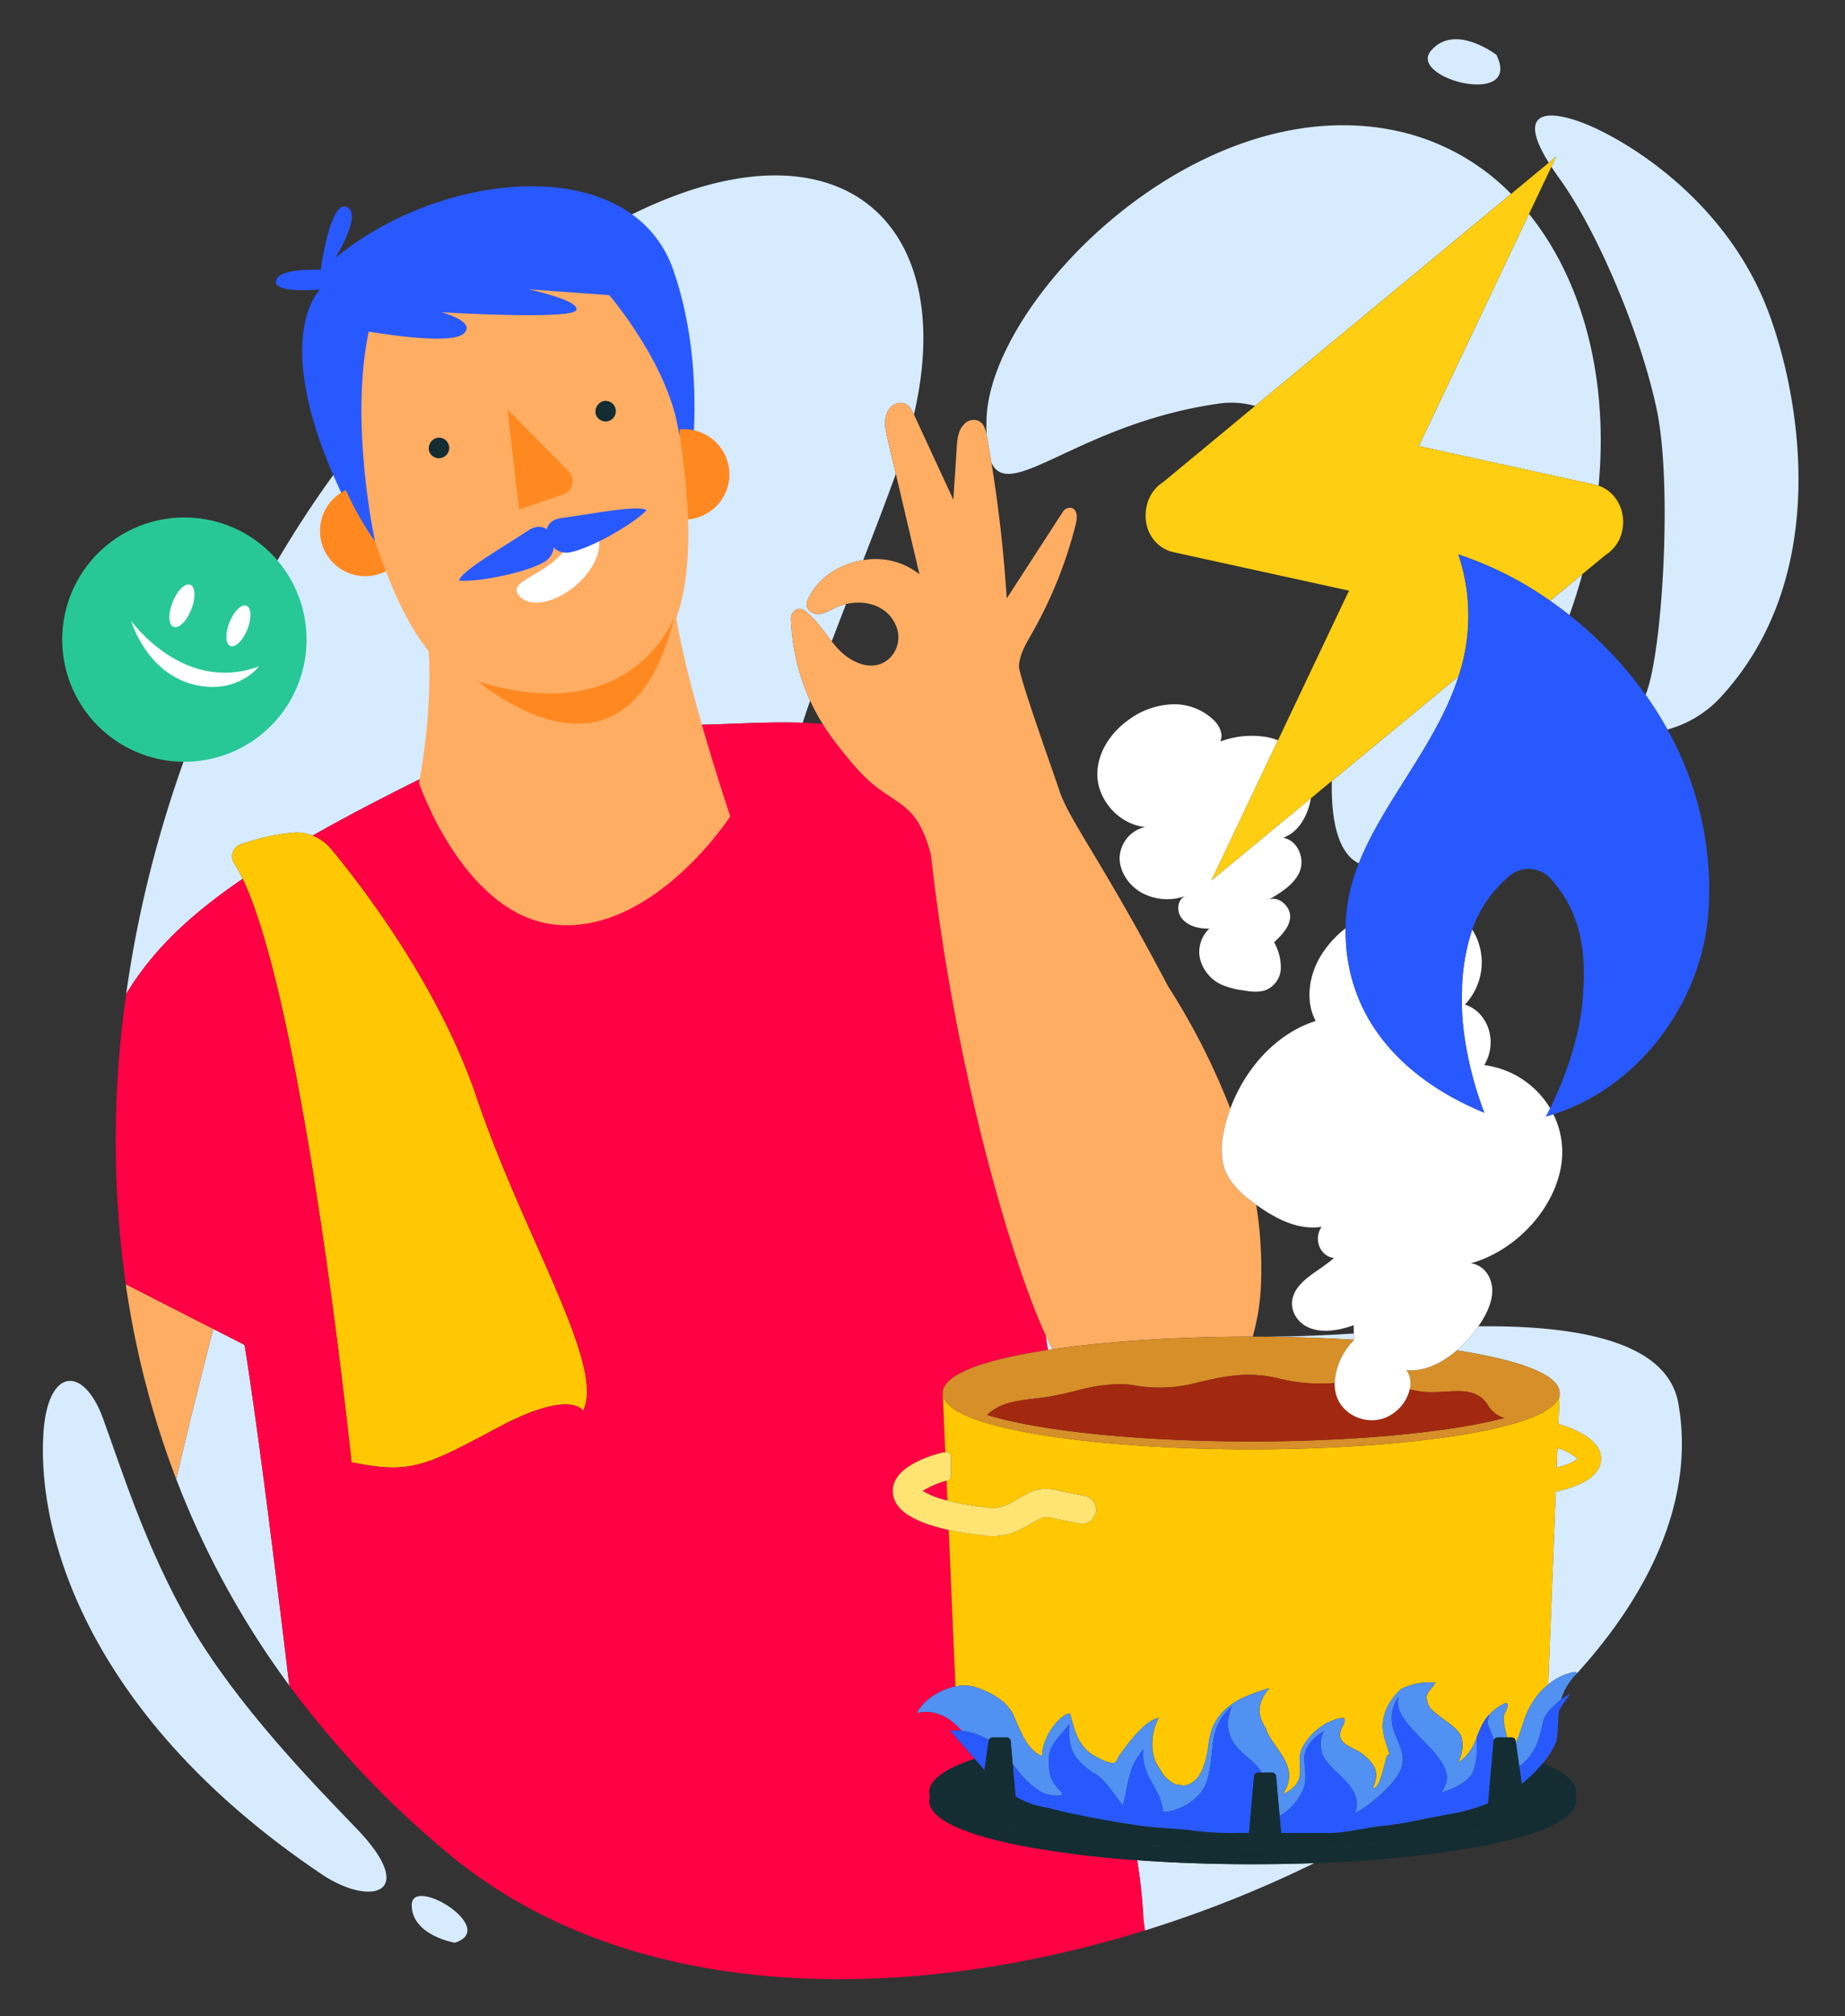 <?xml version="1.0" encoding="UTF-8"?>
<svg xmlns="http://www.w3.org/2000/svg" id="Calque_1" data-name="Calque 1" viewBox="0 0 476 520">
  <rect x="0" y="0" width="476" height="520" fill="#333333" stroke="none"/>
  <defs>
    <style>.cls-1{fill:none;}.cls-2{fill:#d7ebff;}.cls-3{fill:#fff;}.cls-4{fill:#f04;}.cls-5{fill:#ffad63;}.cls-6{fill:#ffc802;}.cls-7{fill:#132d32;}.cls-8{fill:#d78f29;}.cls-9{fill:#a2290f;}.cls-10{fill:#ffe473;}.cls-11{fill:#5091f2;}.cls-12{fill:#2859ff;}.cls-13{fill:#fdce12;}.cls-14{fill:#ff8920;}.cls-15{fill:#27c896;}</style>
  </defs>
  <title>476x520-offre-special-gaz-dual</title>
  <path class="cls-1" d="M237.213,148.13l-6.089-25.892c-2.755,7.6-5.6,15-8.421,22.243A18.175,18.175,0,0,1,237.213,148.13Z"></path>
  <path class="cls-1" d="M207.1,186.418c1.721.058,3.433.152,5.134.292a53.668,53.668,0,0,1-3.221-5.979Q208.027,183.583,207.1,186.418Z"></path>
  <path class="cls-1" d="M412.426,125.279c4.469,1.483,7.206,6.544,6.1,11.594a9.634,9.634,0,0,1-4.263,6.251l-6.031,4.977q-1.437,5.263-3.325,10.561a101.087,101.087,0,0,1,19.636,20.555l.014-.037c4.275-10.134,6.957-53.757,2.925-73.261s-15.346-46.317-25.175-59.9c-.768-1.062-1.448-2.054-2.062-2.995l-5.768,12.15C408.3,72.309,415.052,97.533,412.426,125.279Z"></path>
  <path class="cls-1" d="M343.6,201.44l-5.381,4.441c-.114.622-.247,1.239-.417,1.841-.995,3.522-3.079,7.046-6.753,8.347,3.882.7,5.652,5.482,4.258,8.768s-4.785,5.355-8,7.235c2.518-1.161,5.664,1.75,5.555,4.392s-2.179,4.719-4.136,6.561a13.282,13.282,0,0,1,1.727,6.867,6.274,6.274,0,0,1-3.883,5.469c-1.853.682-4,.388-6.025.05a20.634,20.634,0,0,1-5.353-1.43,10.058,10.058,0,0,1-5.588-6.715,8.27,8.27,0,0,1,2.424-7.77c-2.531.1-5.336-.576-6.973-2.453s-1.4-5.073.879-5.981a13.781,13.781,0,0,1-11.366-.8c-3.447-1.93-5.806-5.583-5.691-9.186a8.451,8.451,0,0,1,6.6-7.783c-6.525-.561-11.847-6.566-12.315-12.569s3.123-11.611,8.151-15.16a20.317,20.317,0,0,1,10.951-3.9A14.71,14.71,0,0,1,313.31,185.9c1.3,1.4,2.239,3.306,1.648,4.975l-.074.37a23.054,23.054,0,0,1,12.2-1.089,17.03,17.03,0,0,1,2.628.783l18.321-38.592-45.257-9.92c-4.967-1.089-8.191-6.167-6.95-11.831a9.636,9.636,0,0,1,4.263-6.25l23.718-19.64a22.765,22.765,0,0,0-9.276-.619c-36.062,5.1-54.07,25.7-58.77,15.2q2.831,17.426,3.958,35.072l14.5-22.372a2.143,2.143,0,0,1,1.981-1.01c1.733.179,1.77,2.458,1.376,4.038a112.07,112.07,0,0,1-11.361,28.352c-1.507,2.644-3.167,5.366-3.335,8.405-.135,2.436,9.257,28.529,10.316,31.844,2.518,7.885,11.178,18.509,28.094,50.681,0,.005,0,.011,0,.016a176.772,176.772,0,0,1,16.113,31.629c3.678-9.983,11.575-19.275,22.023-22.6-2.561-4.806-1.939-11.2,1.151-16.523a26.347,26.347,0,0,1,6.585-7.4c.011-.842.036-1.69.088-2.55a45.954,45.954,0,0,1,3.314-14.176C345.978,220.5,343.337,213.55,343.6,201.44Z"></path>
  <path class="cls-1" d="M325.346,331.273a57.265,57.265,0,0,1-2.148,13.482q1.892,0,3.79.02c7.876-.052,15.4-.384,22.3-.824l-.045-2.149c-3.7,1.356-7.777,2.021-11.132.8s-5.647-4.74-4.465-8.284c1.462-4.383,6.869-6.563,10.514-9.845-3.614-.447-5.371-4.886-3.18-8.033-6.153.879-11.581-2.033-16.189-5.214q-.34-.235-.679-.476A104.2,104.2,0,0,1,325.346,331.273Z"></path>
  <path class="cls-1" d="M228.876,170.319a7.529,7.529,0,0,0,2.171-9.175c-2.245-5.016-7.834-6.5-12.755-5.35q-1.891,4.866-3.712,9.652c.548.687,1.109,1.361,1.712,2C219.53,170.858,224.792,173.324,228.876,170.319Z"></path>
  <path class="cls-1" d="M377.942,259.105c6.088,2,8.55,9.72,4.982,15.621a23.23,23.23,0,0,1,17.008,11.142c2.345-4.77,7.741-16.931,8.481-29.191.475-7.865.906-19.662-8.25-29.944a7.693,7.693,0,0,0-10.9-.667,31.792,31.792,0,0,0-9.442,13.688A15.83,15.83,0,0,1,377.942,259.105Z"></path>
  <path class="cls-2" d="M456.135,80.179c-10.6-27.913-35.086-43.042-45.858-47.7-9.918-4.29-19.673-4.9-10.7,9.489l1.928-1.6-1.258,2.65c.615.941,1.295,1.933,2.063,2.995,9.828,13.588,21.143,40.4,25.175,59.9s1.35,63.128-2.925,73.261l-.014.037a93.124,93.124,0,0,1,5.641,8.954,29.135,29.135,0,0,0,13.347-7.92C473.393,148.373,463.983,100.836,456.135,80.179Z"></path>
  <path class="cls-2" d="M386.074,14.161s-10.728-8.308-16.879-1.1S392.828,27.911,386.074,14.161Z"></path>
  <path class="cls-2" d="M350.57,222.692c6.385-16.173,20.07-30.608,25.73-48.24L343.6,201.44C343.337,213.55,345.978,220.5,350.57,222.692Z"></path>
  <path class="cls-2" d="M255.764,119.284c4.7,10.5,22.708-10.093,58.77-15.2a22.765,22.765,0,0,1,9.276.619l66.05-54.695a58.6,58.6,0,0,0-28.685-16.063C309.279,22.071,255.3,77.4,254.516,108.228c-.036,1.411-.033,2.694.008,3.863.027.135.054.27.079.4C255.014,114.753,255.4,117.017,255.764,119.284Z"></path>
  <path class="cls-2" d="M399.919,154.961q2.521,1.755,4.987,3.7,1.892-5.293,3.325-10.561Z"></path>
  <path class="cls-2" d="M394.477,55.17l-28.434,59.893,45.533,9.98a8.4,8.4,0,0,1,.85.237C415.052,97.533,408.3,72.309,394.477,55.17Z"></path>
  <path class="cls-3" d="M314.885,191.246l.074-.37c.59-1.669-.345-3.578-1.648-4.975a14.71,14.71,0,0,0-11.057-4.232,20.317,20.317,0,0,0-10.951,3.9c-5.028,3.549-8.62,9.157-8.151,15.16s5.79,12.008,12.315,12.569a8.451,8.451,0,0,0-6.6,7.783c-.114,3.6,2.244,7.257,5.691,9.186a13.781,13.781,0,0,0,11.366.8c-2.282.908-2.516,4.1-.879,5.981s4.443,2.556,6.973,2.453a8.27,8.27,0,0,0-2.424,7.77,10.058,10.058,0,0,0,5.588,6.715,20.634,20.634,0,0,0,5.353,1.43c2.025.339,4.172.633,6.025-.05a6.274,6.274,0,0,0,3.883-5.469,13.282,13.282,0,0,0-1.727-6.867c1.957-1.842,4.027-3.918,4.136-6.561s-3.037-5.553-5.555-4.392c3.216-1.88,6.607-3.949,8-7.235s-.376-8.064-4.258-8.768c3.674-1.3,5.759-4.825,6.753-8.347.17-.6.3-1.219.417-1.841l-25.64,21.159,17.139-36.1a17.03,17.03,0,0,0-2.628-.783A23.054,23.054,0,0,0,314.885,191.246Z"></path>
  <path class="cls-2" d="M106.221,491.385c.033,7.844,11.118,9.7,11.118,9.7C128.818,497.434,106.187,483.541,106.221,491.385Z"></path>
  <path class="cls-2" d="M375.862,348.292c15.719,2.455,26.512,6.155,26.512,11,0,.011,0,.021,0,.032v.008l-.312,7.935c3.267.982,9.275,3.273,10.674,7.139a5.431,5.431,0,0,1-.817,5.152c-1.88,2.6-6.132,4.2-10.545,5.2l-1.958,49.75a14.648,14.648,0,0,1,6.772-3.27c.4-.055.589.11.667.362,19.837-21.856,30.36-46.073,26.139-69.661-2.165-12.1-16.436-20.2-51.577-19.848q-.4.568-.813,1.12A32.99,32.99,0,0,1,375.862,348.292Z"></path>
  <path class="cls-2" d="M269.746,344.333c.191,1.247.393,2.541.6,3.864.4-.061.8-.121,1.2-.18Q270.691,346.394,269.746,344.333Z"></path>
  <path class="cls-2" d="M62.6,226.681a37.529,37.529,0,0,0-2.157-3.961,3.291,3.291,0,0,1,1.68-4.934,55.463,55.463,0,0,1,13.944-3.06,11,11,0,0,1,4.6.8c7.907-4.5,17.022-9.294,27.617-14.54a23.74,23.74,0,0,1,4.17,2.306c10.722-2.6,21.344-4.382,30.228-11.3l23.831-5.263c13.346.93,27.237-.761,40.58-.308q.926-2.835,1.913-5.687a56.338,56.338,0,0,1-4.944-20.922,2.734,2.734,0,0,1,1.369-2.588,2.29,2.29,0,0,1,2.625.618c2.59,2.12,4.423,4.982,6.517,7.606q1.816-4.789,3.712-9.652a13.73,13.73,0,0,0-2.726.931c-1.549.728-3.046,1.725-4.816,1.618a2.958,2.958,0,0,1-2.116-1.038c-.865-1.057-.477-2.107-.025-3.041,2.627-5.422,8.18-8.865,14.093-9.784,2.82-7.242,5.666-14.643,8.421-22.243l-2.141-9.1c-.586-2.491-1.162-5.188.306-7.476a3.627,3.627,0,0,1,3.447-1.734c1.731.216,2.442,1.663,3.062,3v0c14.68-62.889-38.6-91.012-118.536-19.462-40.618,36.356-75.031,99.7-84.7,168.885C38.792,246.137,47.468,237,62.6,226.681Z"></path>
  <path class="cls-2" d="M55.021,342.764c-3.214,12.457-6.609,26.045-9.554,38.747a225.807,225.807,0,0,0,29.181,53.247c-3.779-31.32-7.805-64.171-11.539-87.866Z"></path>
  <path class="cls-2" d="M349.318,345.557l-.034-1.607c-6.9.44-14.422.772-22.3.824C334.505,344.846,342.055,345.108,349.318,345.557Z"></path>
  <path class="cls-2" d="M401.817,373.455l-.2,5.1c2.6-.675,4.611-1.485,5.376-2.355A15.189,15.189,0,0,0,401.817,373.455Z"></path>
  <path class="cls-2" d="M293.387,479.793a141.1,141.1,0,0,1,1.627,15.33c.132.963.257,1.9.373,2.791a301.709,301.709,0,0,0,43.673-17.365c-5.171.188-10.473.285-15.856.285C312.842,480.834,302.777,480.474,293.387,479.793Z"></path>
  <path class="cls-2" d="M48.766,418.566C37.55,399.105,31.107,378.238,26.555,365.8c-5-13.659-14.257-13.166-15.359,3.864C9.453,396.613,23.482,443.33,82.878,483.351c12.818,8.637,25.406,5.164,9.059-11.773C80.818,460.058,60.886,439.6,48.766,418.566Z"></path>
  <path class="cls-4" d="M238.051,384.551a20.846,20.846,0,0,0,6.365,2.473l-.222-5.12A22.826,22.826,0,0,0,238.051,384.551Z"></path>
  <path class="cls-5" d="M32.448,331.242a233.575,233.575,0,0,0,13.019,50.27c2.945-12.7,6.34-26.29,9.554-38.747Z"></path>
  <path class="cls-6" d="M62.128,217.786a3.291,3.291,0,0,0-1.68,4.934,37.529,37.529,0,0,1,2.157,3.961c15.965,33.386,28.077,150.47,28.077,150.47,15.384,3.157,19.134.977,37.911-9.018s21.829-4.256,21.829-4.256c5.827-11.68-15.312-44.909-27.467-80.851-9.847-29.118-30.163-55.2-37.523-64.051a11.924,11.924,0,0,0-4.758-3.453,11,11,0,0,0-4.6-.8A55.463,55.463,0,0,0,62.128,217.786Z"></path>
  <path class="cls-4" d="M293.387,479.793a261.115,261.115,0,0,1-28.666-3.507c-11.393-2.137-24.976-5.942-24.976-11.937a3.778,3.778,0,0,0,0-1.986c0-3.688,5.141-6.546,11.748-8.7-2.775-3.205-5.584-6.445-6.372-7.283a11.68,11.68,0,0,1,3,.037c-3.163-3.712-7.162-5.608-11.547-4.6,1.8-3.493,6.028-6.039,9.92-6.825-.01-.153-.014-.249-.015-.272L244.744,394.6c-5.156-1.143-10.8-3.083-13.126-6.292a6.108,6.108,0,0,1-.911-5.793c1.7-4.678,9.175-7.029,12.31-7.823a3.641,3.641,0,0,1,.861-.1l-.645-14.907c0-.015.007-.029.007-.044a3.243,3.243,0,0,1-.024-.352c0-4.908,11.079-8.641,27.134-11.1-.21-1.323-.412-2.617-.6-3.864-6.753-14.751-16.452-45.858-23.479-83.313h0l0-.015c-2.417-12.887-4.519-26.522-6.074-40.5-1.388-5.34-3.216-9.036-5.7-11.4-2.414-2.293-5.406-3.869-8.061-5.878-4.211-3.186-7.507-7.406-10.752-11.575a57.106,57.106,0,0,1-3.439-4.94c-1.7-.14-3.413-.233-5.134-.292-13.343-.453-27.234,1.238-40.58.308l-23.831,5.263c-8.884,6.917-19.506,8.7-30.228,11.3a23.74,23.74,0,0,0-4.17-2.306c-10.594,5.247-19.71,10.045-27.617,14.54a11.924,11.924,0,0,1,4.758,3.453c7.359,8.853,27.676,34.933,37.523,64.051,12.154,35.943,33.294,69.171,27.467,80.851,0,0-3.053-5.739-21.829,4.256s-22.527,12.174-37.911,9.018c0,0-12.112-117.083-28.077-150.47C47.468,237,38.792,246.137,32.562,256.355a266.163,266.163,0,0,0-.114,74.886l22.573,11.523,8.088,4.129c3.733,23.695,7.76,56.546,11.539,87.866a248.6,248.6,0,0,0,40.988,43.293c46.251,38.638,116.81,39.383,179.751,19.862-.116-.894-.241-1.829-.373-2.791A141.1,141.1,0,0,0,293.387,479.793Z"></path>
  <path class="cls-5" d="M232.735,103.926a3.627,3.627,0,0,0-3.447,1.734c-1.468,2.288-.892,4.985-.306,7.476l2.141,9.1,6.089,25.892a18.175,18.175,0,0,0-14.51-3.649c-5.913.92-11.466,4.362-14.093,9.784-.453.934-.841,1.984.025,3.041a2.958,2.958,0,0,0,2.116,1.038c1.77.107,3.267-.89,4.816-1.618a13.73,13.73,0,0,1,2.726-.931c4.921-1.147,10.51.334,12.755,5.35a7.529,7.529,0,0,1-2.171,9.175c-4.084,3.006-9.346.54-12.585-2.876-.6-.636-1.164-1.31-1.712-2-2.094-2.624-3.927-5.486-6.517-7.606a2.29,2.29,0,0,0-2.625-.618,2.734,2.734,0,0,0-1.369,2.588,56.338,56.338,0,0,0,4.944,20.922,53.668,53.668,0,0,0,3.221,5.979,57.106,57.106,0,0,0,3.439,4.94c3.245,4.169,6.541,8.388,10.752,11.575,2.655,2.009,5.647,3.585,8.061,5.878,2.488,2.364,4.317,6.06,5.7,11.4,1.555,13.98,3.657,27.615,6.074,40.5l0,.015h0c7.027,37.455,16.726,68.562,23.479,83.313q.943,2.06,1.8,3.684c14.656-2.15,33.216-3.263,51.247-3.263h.4a57.265,57.265,0,0,0,2.148-13.482,104.2,104.2,0,0,0-1.237-20.524c-3.765-2.669-7.336-5.849-8.494-10.285a19.57,19.57,0,0,1,.1-8.506,38.23,38.23,0,0,1,1.7-6.019A176.772,176.772,0,0,0,301.3,254.31c0-.005,0-.011,0-.016-16.916-32.172-25.576-42.8-28.094-50.681-1.059-3.315-10.451-29.408-10.316-31.844.168-3.04,1.828-5.761,3.335-8.405a112.07,112.07,0,0,0,11.361-28.352c.394-1.58.357-3.86-1.376-4.038a2.143,2.143,0,0,0-1.981,1.01l-14.5,22.372q-1.115-17.62-3.958-35.072c-.368-2.267-.75-4.531-1.162-6.79-.024-.133-.052-.268-.079-.4-.307-1.545-.821-3.168-2.467-3.665a3.289,3.289,0,0,0-3.149.817c-1.744,1.61-1.933,3.966-2.078,6.184l-.878,13.459L235.8,106.932v0C235.177,105.588,234.466,104.142,232.735,103.926Z"></path>
  <path class="cls-7" d="M392.264,463.306l-6.939,2.8a1.043,1.043,0,0,1-.381.072,1.011,1.011,0,0,1-1.01-1.08,46.214,46.214,0,0,1-9.818,2.787c-5.724.984-11.395,2.447-17.171,3.023-4.507.443-9.861,1.915-14.377,1.863-2.293-.025-7.26-.019-12.057-.009l.123,1.4a1.017,1.017,0,0,1-1.011,1.106h-6.491a1.017,1.017,0,0,1-1.012-1.106l.122-1.384c-1.2,0-2.153,0-2.732-.005a82.672,82.672,0,0,1-11.234-.544c-3.64-.554-8.028-.645-11.685-1.034-7.478-.8-22.424-3.731-25.974-4.881A22.762,22.762,0,0,1,262,463.353l.131,1.486a1.042,1.042,0,0,1,.048.323,1.015,1.015,0,0,1-1.014,1.015h-.027a1.039,1.039,0,0,1-.38-.072l-6.938-2.8a1.014,1.014,0,0,1-.624-1.088l.8-5.663-1.055-1.217c-8.04,2.5-11.165,5.1-11.165,7.025,0,6.836,33.441,14.454,81.427,14.454s81.425-7.618,81.425-14.454c0-1.649-2.3-3.8-8.038-5.956a34.562,34.562,0,0,1-4,3.678l.3,2.133A1.02,1.02,0,0,1,392.264,463.306Z"></path>
  <path class="cls-7" d="M397.081,455.885c-.16.179-.327.347-.49.522,5.733,2.159,8.038,4.307,8.038,5.956,0,6.836-33.439,14.454-81.425,14.454s-81.427-7.618-81.427-14.454c0-1.921,3.125-4.521,11.165-7.025l-1.449-1.674c-6.607,2.153-11.748,5.011-11.748,8.7a3.778,3.778,0,0,1,0,1.986c0,5.995,13.583,9.8,24.976,11.937a261.115,261.115,0,0,0,28.666,3.507c9.39.681,19.455,1.041,29.818,1.041,5.382,0,10.685-.1,15.856-.285a297.735,297.735,0,0,0,42.625-4.263c11.393-2.137,24.975-5.942,24.975-11.937a3.78,3.78,0,0,1,0-1.986c0-3.083-3.6-5.586-8.634-7.582C397.712,455.16,397.4,455.532,397.081,455.885Z"></path>
  <path class="cls-6" d="M322.8,373.831c-38.1,0-78.551-4.97-79.558-14.186,0,.015-.008.029-.007.044l.645,14.907a3.747,3.747,0,0,1,.632.042,1.018,1.018,0,0,1,.848,1V380.8a1.017,1.017,0,0,1-.759.983c-.138.036-.269.078-.4.116l.222,5.12a68.733,68.733,0,0,0,10.409,1.8,3.665,3.665,0,0,1,.789.164,4.828,4.828,0,0,0,.5.023,10.278,10.278,0,0,0,4.821-1.49c.76-.417,1.418-.79,1.991-1.12,3.461-1.965,5.37-2.99,9.825-2.024,3.276.713,6.333,1.307,6.971,1.428.013,0,.148.03.158.033a3.631,3.631,0,0,1-.714,7.19,3.509,3.509,0,0,1-.681-.066c-.79-.152-3.923-.76-7.275-1.487a7.624,7.624,0,0,0-1.451-.233c-.635,0-1.2.305-3.243,1.471-.607.346-1.294.734-2.093,1.176a17.335,17.335,0,0,1-8.3,2.367,10.288,10.288,0,0,1-2.311-.241,77.21,77.21,0,0,1-9.065-1.416l1.737,40.119c0,.023,0,.119.015.272a9.943,9.943,0,0,1,4.626.028c3.623,1.045,8.568,3.438,10.324,7.341,1.916,4.26,3.446,8.922,7.4,10.6-.008-4.281,3.351-9.373,6.456-10.862.245-.114.715-.27.826.148,1.168,4.33,2.118,8.216,6.009,10.5.5.293,5.2,3.1,5.866,1.484a15.623,15.623,0,0,1,2.037-3.149c1.648-2.232,5.663-7.51,8.937-7.978-2.253,4-2.4,9.829.259,13.131a8.277,8.277,0,0,0,4.47,4.164c.122-.112.245-.183.338-.148a4.459,4.459,0,0,0,1.443.324,5.75,5.75,0,0,0,4.057-2.921c.133-.2.256-.411.383-.617a23.37,23.37,0,0,0,1.823-6.772,19.993,19.993,0,0,1,.983-4.459,13.617,13.617,0,0,1,4.241-5.62c2.847-2.234,5.707-3.191,8.992-4.3a13.315,13.315,0,0,1,1.586-.458,9.853,9.853,0,0,0-2.294,3.822c-.766,2.379.038,4.548,1.321,6.559a6.742,6.742,0,0,0,.435,1.146c1.636,3.284,4.294,5.627,5.333,9.262a7.66,7.66,0,0,1-1.385,6.468,6.065,6.065,0,0,0,1.433-.652c3.915-2.512,2.907-5.322,2.894-8.628a7.968,7.968,0,0,1,1.394-3.815c2.123-3.3,5.944-6.008,9.592-6.481,1.01-.127.6,1.227.287,1.78-2.113,3.726.184,4.931,2.693,6.2a12.136,12.136,0,0,1,5.049,4.234c1.266,1.909.614,4.256-.125,5.967,2.82-.128,3.274-12.157,4.615-7.817-.327-1.061-.654-2.12-.987-3.177a17.586,17.586,0,0,1-1.111-5.01,12.3,12.3,0,0,1,2.486-7.079,14.829,14.829,0,0,1,2.308-2.572,16.562,16.562,0,0,1,8.815-1.655,6.516,6.516,0,0,1-.372.655c-.558.833-2.008,2.161-1.875,3.259.341,2.812,1.649,3.37,3.376,4.789,1.613,1.323,5.241,3.38,5.722,5.806a9.329,9.329,0,0,1-1.034,6.213,13.1,13.1,0,0,0,2.146-1.824,14,14,0,0,0,2.55-4.281c.094-.272.191-.534.289-.8h0l0,0c.2-.546.418-1.076.648-1.6.037-.085.078-.171.116-.255.231-.507.473-1.01.746-1.517a9.726,9.726,0,0,1,.676-1.053c.042-.058.085-.115.128-.172a13.077,13.077,0,0,1,4.59-3.768c1.6-.774.764,1.519.335,2.193-.939,1.466-.034,4.119.429,6.508h1.249a1.012,1.012,0,0,1,1,.872l.079.558c.963-2.1,1.605-4.49,2.148-6.03a22.028,22.028,0,0,1,3.144-5.924,17.458,17.458,0,0,1,3.019-3.1l1.958-49.75c4.413-1,8.666-2.6,10.545-5.2a5.431,5.431,0,0,0,.817-5.152c-1.4-3.867-7.407-6.157-10.674-7.139l.312-7.935v-.008C402.279,368.746,361.331,373.831,322.8,373.831Zm79.02-.376a15.189,15.189,0,0,1,5.175,2.745c-.765.87-2.773,1.68-5.376,2.355Z"></path>
  <path class="cls-8" d="M323.2,344.754h-.4c-18.031,0-36.59,1.113-51.247,3.263-.4.059-.8.12-1.2.18-16.055,2.454-27.134,6.187-27.134,11.1a3.243,3.243,0,0,0,.024.352c1.007,9.217,41.462,14.186,79.558,14.186,38.534,0,79.482-5.084,79.575-14.507,0-.011,0-.021,0-.032,0-4.845-10.793-8.545-26.512-11-3.821,3.3-8.423,5.574-12.987,5.086a6,6,0,0,1,.829,5.007c.8.155,1.592.305,2.382.442a19.13,19.13,0,0,0,3.3.251c1.136,0,2.289-.066,3.4-.128s2.165-.127,3.2-.127c2.99,0,6.028.464,8.009,3.828a7.348,7.348,0,0,0,4.1,3.1c-14.4,3.749-38.952,6.042-65.3,6.042-28.454,0-54.274-2.606-68.124-6.835,3.209-3.13,7.387-3.638,12.15-4.215,1.044-.127,2.1-.253,3.157-.413,2.581-.387,5.031-.981,7.4-1.551A47.481,47.481,0,0,1,288.656,357a24.07,24.07,0,0,1,3.938.317,37.452,37.452,0,0,0,15.842-.575c4.782-1.168,9.116-2.137,13.729-2.137a32.6,32.6,0,0,1,7.331.843,44.443,44.443,0,0,0,14.851,1.266,16.949,16.949,0,0,1,4.975-11.036l0-.116c-7.264-.448-14.813-.711-22.331-.782Q325.09,344.756,323.2,344.754Z"></path>
  <path class="cls-9" d="M329.495,355.443a32.6,32.6,0,0,0-7.331-.843c-4.613,0-8.946.97-13.729,2.137a37.452,37.452,0,0,1-15.842.575,24.07,24.07,0,0,0-3.938-.317,47.481,47.481,0,0,0-11.275,1.787c-2.37.57-4.82,1.164-7.4,1.551-1.057.16-2.113.287-3.157.413-4.764.577-8.941,1.085-12.15,4.215,13.85,4.229,39.67,6.835,68.124,6.835,26.35,0,50.9-2.293,65.3-6.042a7.348,7.348,0,0,1-4.1-3.1c-1.982-3.365-5.02-3.828-8.009-3.828-1.039,0-2.089.061-3.2.127s-2.266.128-3.4.128a19.13,19.13,0,0,1-3.3-.251c-.79-.137-1.585-.287-2.382-.442a10.639,10.639,0,0,1-6.653,7.422c-5.253,1.758-10.779-1.185-12.247-5.813a10.373,10.373,0,0,1-.458-3.286A44.443,44.443,0,0,1,329.495,355.443Z"></path>
  <path class="cls-10" d="M253.809,396.015a10.288,10.288,0,0,0,2.311.241,17.335,17.335,0,0,0,8.3-2.367c.8-.442,1.486-.831,2.093-1.176,2.046-1.166,2.608-1.471,3.243-1.471a7.624,7.624,0,0,1,1.451.233c3.353.727,6.485,1.335,7.275,1.487a3.509,3.509,0,0,0,.681.066,3.631,3.631,0,0,0,.714-7.19c-.01,0-.145-.028-.158-.033-.638-.122-3.7-.715-6.971-1.428-4.456-.967-6.365.058-9.825,2.024-.573.329-1.231.7-1.991,1.12a10.278,10.278,0,0,1-4.821,1.49,4.828,4.828,0,0,1-.5-.023,3.665,3.665,0,0,0-.789-.164,68.733,68.733,0,0,1-10.409-1.8,20.846,20.846,0,0,1-6.365-2.473,22.826,22.826,0,0,1,6.143-2.647c.136-.038.267-.08.4-.116a1.017,1.017,0,0,0,.759-.983v-5.164a1.018,1.018,0,0,0-.848-1,3.747,3.747,0,0,0-.632-.042,3.641,3.641,0,0,0-.861.1c-3.136.794-10.611,3.145-12.31,7.823a6.108,6.108,0,0,0,.911,5.793c2.321,3.209,7.97,5.149,13.126,6.292A77.21,77.21,0,0,0,253.809,396.015Z"></path>
  <path class="cls-11" d="M406.187,431.237a14.648,14.648,0,0,0-6.772,3.27,17.458,17.458,0,0,0-3.019,3.1,22.028,22.028,0,0,0-3.144,5.924c-.543,1.54-1.185,3.926-2.148,6.03l.855,6.063a13.691,13.691,0,0,0,3.679-4.05c1.383-2.375,1.892-4.993,2.545-7.7.441-1.824,2.486-3.9,4.516-5.456a16.643,16.643,0,0,1,4.158-6.812l0-.008C406.776,431.347,406.583,431.182,406.187,431.237Z"></path>
  <path class="cls-11" d="M384.449,458.393l.074-.005.017-.193C384.41,458.338,384.358,458.4,384.449,458.393Z"></path>
  <path class="cls-11" d="M255.143,448.757a1,1,0,0,1,.921-.623h3.666a1.014,1.014,0,0,1,1.011.925l.524,5.939c2.186,2.934,4.377,5.556,7.726,7.385,1.112.608,6.6,1.64,4.585-.433-2.941-3.033-2.923-4.531-2.958-8.585-.026-3.239,3.439-6.242,5.32-8.694-.289,3-.076,6.176,1.656,8.567a17.989,17.989,0,0,0,5.331,4.536c3.029,1.944,6.65,8.458,6.831,7.763.889-3.407,1.218-6.9,2.547-10.157a16.48,16.48,0,0,1,2.688-4.15c-.04.638-.061,1.279-.043,1.937.166,5.4,4.763,8.768,5.105,14.087.036.565,9.75-.94,11.659-8.961.752-3.15.945-6.578,1.377-9.707a13.889,13.889,0,0,1,4.721-8.472c-1.3,3.193-1.613,6.3.591,9.6,1.371,2.049,3.509,3.464,5.234,5.117a10.332,10.332,0,0,1,1.831,2.4h2.743a1.016,1.016,0,0,1,1.012.925l.9,10.256a15.037,15.037,0,0,0,5.9-6.453c1.264-2.487.63-5.393.5-8.074-.16-3.337,2.413-5.75,5.032-7.4a7.212,7.212,0,0,0,.764,7.9c2.951,3.84,9.33,7.113,7.372,13.123-.215.667,10.005-6.062,11.858-11.526,1.2-3.549-.97-6.681-2.04-9.849a9.3,9.3,0,0,1,1.376-8.507c-2.656,7.969,17.68,16.014,11.044,24.483-.483.619,6.878-1.808,8.167-5.244a17.821,17.821,0,0,0,.871-6.96,14.315,14.315,0,0,1,.131-2.1c-.1.263-.2.524-.289.8a14,14,0,0,1-2.55,4.281,13.1,13.1,0,0,1-2.146,1.824,9.329,9.329,0,0,0,1.034-6.213c-.481-2.426-4.11-4.483-5.722-5.806-1.727-1.419-3.036-1.977-3.376-4.789-.133-1.1,1.317-2.426,1.875-3.259a6.516,6.516,0,0,0,.372-.655,16.562,16.562,0,0,0-8.815,1.655,14.829,14.829,0,0,0-2.308,2.572,12.3,12.3,0,0,0-2.486,7.079,17.586,17.586,0,0,0,1.111,5.01c.333,1.057.66,2.116.987,3.177-1.341-4.34-1.8,7.689-4.615,7.817.739-1.711,1.391-4.058.125-5.967a12.136,12.136,0,0,0-5.049-4.234c-2.508-1.271-4.805-2.476-2.693-6.2.312-.553.724-1.908-.287-1.78-3.648.472-7.469,3.181-9.592,6.481a7.968,7.968,0,0,0-1.394,3.815c.013,3.305,1.021,6.115-2.894,8.628a6.065,6.065,0,0,1-1.433.652,7.66,7.66,0,0,0,1.385-6.468c-1.038-3.635-3.7-5.978-5.333-9.262a6.742,6.742,0,0,1-.435-1.146c-1.283-2.011-2.087-4.18-1.321-6.559a9.853,9.853,0,0,1,2.294-3.822,13.315,13.315,0,0,0-1.586.458c-3.285,1.106-6.145,2.063-8.992,4.3a13.617,13.617,0,0,0-4.241,5.62,19.993,19.993,0,0,0-.983,4.459,23.37,23.37,0,0,1-1.823,6.772c-.127.206-.25.415-.383.617a5.75,5.75,0,0,1-4.057,2.921,4.459,4.459,0,0,1-1.443-.324c-.093-.034-.216.036-.338.148a8.277,8.277,0,0,1-4.47-4.164c-2.661-3.3-2.512-9.135-.259-13.131-3.274.467-7.289,5.746-8.937,7.978A15.623,15.623,0,0,0,288,454.226c-.663,1.615-5.368-1.191-5.866-1.484-3.891-2.284-4.841-6.169-6.009-10.5-.111-.419-.581-.263-.826-.148-3.1,1.49-6.463,6.582-6.456,10.862-3.95-1.674-5.481-6.336-7.4-10.6-1.756-3.9-6.7-6.3-10.324-7.341a9.943,9.943,0,0,0-4.626-.028c-3.892.786-8.12,3.332-9.92,6.825,4.385-1.007,8.384.889,11.547,4.6A20.163,20.163,0,0,1,255.143,448.757Z"></path>
  <path class="cls-11" d="M381.105,447.793c.2-.547.418-1.074.648-1.6C381.523,446.717,381.308,447.248,381.105,447.793Z"></path>
  <path class="cls-11" d="M381.869,445.942c.23-.508.472-1.011.746-1.517C382.343,444.931,382.1,445.435,381.869,445.942Z"></path>
  <path class="cls-11" d="M383.994,445.176a29.792,29.792,0,0,1,1.413,3.666,1,1,0,0,1,.95-.708h2.416c-.463-2.389-1.368-5.042-.429-6.508.43-.674,1.264-2.968-.335-2.193a13.077,13.077,0,0,0-4.59,3.768,12.184,12.184,0,0,1,.806-.963C384.021,443.128,383.55,444.208,383.994,445.176Z"></path>
  <path class="cls-11" d="M382.615,444.425a9.7,9.7,0,0,1,.676-1.053A9.726,9.726,0,0,0,382.615,444.425Z"></path>
  <path class="cls-12" d="M254,456.555l1.063-7.549a.985.985,0,0,1,.083-.249,20.163,20.163,0,0,0-7.02-2.339,11.68,11.68,0,0,0-3-.037c.789.838,3.6,4.078,6.372,7.283l1.449,1.674Z"></path>
  <path class="cls-12" d="M398.184,443.875c-.652,2.709-1.161,5.327-2.545,7.7a13.691,13.691,0,0,1-3.679,4.05l.629,4.458a34.562,34.562,0,0,0,4-3.678c.163-.175.33-.342.49-.522.315-.353.631-.724.946-1.1a21.354,21.354,0,0,0,3.589-5.808c.281-2.155.368-4.4.444-6.58.077-2.135,2.276-3.935,2.968-5.543a21.785,21.785,0,0,0-2.328,1.569C400.67,439.975,398.625,442.052,398.184,443.875Z"></path>
  <path class="cls-12" d="M323.533,458.148a1.016,1.016,0,0,1,1.012-.925h.921a10.332,10.332,0,0,0-1.831-2.4c-1.725-1.653-3.863-3.067-5.234-5.117-2.2-3.3-1.891-6.4-.591-9.6a13.889,13.889,0,0,0-4.721,8.472c-.431,3.129-.625,6.557-1.377,9.707-1.909,8.02-11.623,9.526-11.659,8.961-.342-5.319-4.939-8.689-5.105-14.087-.017-.658,0-1.3.043-1.937a16.48,16.48,0,0,0-2.688,4.15c-1.329,3.262-1.658,6.75-2.547,10.157-.182.7-3.8-5.818-6.831-7.763a17.989,17.989,0,0,1-5.331-4.536c-1.733-2.391-1.946-5.571-1.656-8.567-1.882,2.452-5.346,5.455-5.32,8.694.035,4.055.017,5.552,2.958,8.585,2.013,2.073-3.473,1.041-4.585.433-3.349-1.828-5.54-4.45-7.726-7.385l.738,8.355a22.762,22.762,0,0,0,8.615,2.959c3.55,1.15,18.5,4.085,25.974,4.881,3.657.388,8.045.479,11.685,1.034a82.672,82.672,0,0,0,11.234.544c.579,0,1.534.006,2.732.005Z"></path>
  <path class="cls-12" d="M380.1,456.863c-1.289,3.436-8.649,5.863-8.167,5.244,6.635-8.469-13.7-16.514-11.044-24.483a9.3,9.3,0,0,0-1.376,8.507c1.07,3.169,3.244,6.3,2.04,9.849-1.853,5.464-12.073,12.193-11.858,11.526,1.958-6.01-4.421-9.283-7.372-13.123a7.212,7.212,0,0,1-.764-7.9c-2.619,1.646-5.192,4.059-5.032,7.4.125,2.681.759,5.586-.5,8.074a15.037,15.037,0,0,1-5.9,6.453l.384,4.357c4.8-.009,9.764-.016,12.057.009,4.516.052,9.87-1.42,14.377-1.863,5.776-.576,11.447-2.039,17.171-3.023a46.214,46.214,0,0,0,9.818-2.787c0-.008,0-.016,0-.024l.589-6.684-.074.005c-.09,0-.039-.055.091-.2l.805-9.135a.977.977,0,0,1,.061-.217,29.792,29.792,0,0,0-1.413-3.666c-.444-.968.027-2.048.232-2.939a12.184,12.184,0,0,0-.806.963c-.043.057-.086.114-.128.172a9.7,9.7,0,0,0-.676,1.053c-.274.506-.516,1.009-.746,1.517-.038.084-.079.17-.116.255-.23.522-.445,1.05-.648,1.6l0,0h0a14.315,14.315,0,0,0-.131,2.1A17.821,17.821,0,0,1,380.1,456.863Z"></path>
  <path class="cls-7" d="M330.127,468.4l-.9-10.256a1.016,1.016,0,0,0-1.012-.925h-3.665a1.016,1.016,0,0,0-1.012.925l-1.29,14.627-.122,1.384a1.017,1.017,0,0,0,1.012,1.106h6.491a1.017,1.017,0,0,0,1.011-1.106l-.123-1.4Z"></path>
  <path class="cls-7" d="M390.022,448.134h-3.665a1,1,0,0,0-.95.708.977.977,0,0,0-.061.217l-.805,9.135-.017.193-.589,6.684c0,.008,0,.016,0,.024a1.011,1.011,0,0,0,1.01,1.08,1.043,1.043,0,0,0,.381-.072l6.939-2.8a1.02,1.02,0,0,0,.626-1.088l-.3-2.133-.629-4.458-.855-6.063-.079-.558A1.012,1.012,0,0,0,390.022,448.134Z"></path>
  <path class="cls-7" d="M261.265,455l-.524-5.939a1.014,1.014,0,0,0-1.011-.925h-3.666a1,1,0,0,0-.921.623.985.985,0,0,0-.083.249L254,456.555l-.8,5.663a1.014,1.014,0,0,0,.624,1.088l6.938,2.8a1.039,1.039,0,0,0,.38.072h.027a1.015,1.015,0,0,0,1.014-1.015,1.042,1.042,0,0,0-.048-.323L262,463.353Z"></path>
  <path class="cls-3" d="M399.932,285.868a23.23,23.23,0,0,0-17.008-11.142c3.568-5.9,1.106-13.622-4.982-15.621a15.83,15.83,0,0,0,1.883-19.352,52.8,52.8,0,0,0-2.631,15.012l.037,0c-.968,16.039,5.73,32.237,5.73,32.237-21.694-8.938-36.074-25.055-35.792-47.587a26.347,26.347,0,0,0-6.585,7.4c-3.09,5.321-3.712,11.716-1.151,16.523-10.448,3.321-18.345,12.612-22.023,22.6a38.23,38.23,0,0,0-1.7,6.019,19.57,19.57,0,0,0-.1,8.506c1.157,4.436,4.729,7.616,8.494,10.285q.339.24.679.476c4.608,3.181,10.036,6.093,16.189,5.214-2.191,3.148-.433,7.587,3.18,8.033-3.645,3.282-9.052,5.463-10.514,9.845-1.182,3.544,1.11,7.064,4.465,8.284s7.437.555,11.132-.8l.045,2.149.034,1.607,0,.116a16.949,16.949,0,0,0-4.975,11.036,10.373,10.373,0,0,0,.458,3.286c1.468,4.628,6.994,7.571,12.247,5.813a10.639,10.639,0,0,0,6.653-7.422,6,6,0,0,0-.829-5.007c4.564.488,9.166-1.79,12.987-5.086a32.99,32.99,0,0,0,4.74-5.082q.415-.551.813-1.12c1.925-2.757,3.449-5.793,3.581-8.86.15-3.488-1.967-6.931-5.539-7.385C391.869,322.381,402.2,310.429,403,298.6a21.9,21.9,0,0,0-2.243-11.2c-.633.2-1.268.4-1.91.572C398.848,287.978,399.268,287.218,399.932,285.868Z"></path>
  <path class="cls-13" d="M300.092,124.346a9.636,9.636,0,0,0-4.263,6.25c-1.241,5.664,1.983,10.743,6.95,11.831l45.257,9.92-18.321,38.592-17.139,36.1,25.64-21.159,5.381-4.441,32.7-26.988a49.694,49.694,0,0,0-.038-31.433,90.3,90.3,0,0,1,23.656,11.941l8.313-6.86,6.031-4.977a9.634,9.634,0,0,0,4.263-6.251c1.107-5.05-1.63-10.111-6.1-11.594a8.4,8.4,0,0,0-.85-.237l-45.533-9.98L394.477,55.17l5.768-12.15,1.258-2.65-1.928,1.6-9.715,8.045-66.05,54.695Z"></path>
  <path class="cls-12" d="M404.906,158.662q-2.463-1.946-4.987-3.7a90.3,90.3,0,0,0-23.656-11.941,49.694,49.694,0,0,1,.038,31.433c-5.66,17.632-19.345,32.067-25.73,48.24a45.954,45.954,0,0,0-3.314,14.176c-.052.86-.077,1.708-.088,2.55-.282,22.531,14.1,38.649,35.792,47.587,0,0-6.7-16.2-5.73-32.237l-.037,0a52.8,52.8,0,0,1,2.631-15.012,31.792,31.792,0,0,1,9.442-13.688,7.693,7.693,0,0,1,10.9.667c9.157,10.282,8.725,22.079,8.25,29.944-.74,12.259-6.136,24.42-8.481,29.191-.664,1.35-1.084,2.11-1.084,2.11.642-.177,1.278-.371,1.91-.572,22.464-7.146,38.632-29.454,40.036-52.7a84.594,84.594,0,0,0-10.611-46.531,93.124,93.124,0,0,0-5.641-8.954A101.087,101.087,0,0,0,404.906,158.662Z"></path>
  <path class="cls-12" d="M176.231,133.071s8.074-32.886-2.493-63.365-59.265-26.219-87.2-3.195c0,0,7.165-11.482,2.868-13.145S82.74,69.6,82.74,69.6,72,68.963,71.211,72.4,82.6,74.658,82.6,74.658s-17.674,16.3,16.039,72.019Z"></path>
  <path class="cls-5" d="M173.767,153.951c1.518,17.7,14.637,56.628,14.637,56.628s-18.934,29.166-43.6,28.04-36.7-36.647-36.7-36.647,4.71-23.29,1.656-41.688Z"></path>
  <path class="cls-14" d="M168.186,130.521a11.663,11.663,0,1,1,16.483.18,11.68,11.68,0,0,1-16.483-.18"></path>
  <path class="cls-14" d="M94.115,148.614A11.67,11.67,0,1,1,105.9,137.072a11.663,11.663,0,0,1-11.782,11.543"></path>
  <path class="cls-5" d="M176.055,117.247C171,78.057,157.8,62.127,119.183,66.5,80.4,70.887,87.112,115.069,94.286,133c6.675,16.379,14.317,54.224,52.785,48.3,33.137-4.96,32.3-38.09,28.984-64.045"></path>
  <path class="cls-14" d="M174.041,158.887s-10.3,29.346-50.555,16.919c0,0,38.535,33.381,50.555-16.919"></path>
  <path class="cls-12" d="M96.755,139.629s-6.672-30.425-1.628-54.1c0,0,20.893,3.682,24.453.563s-5.644-5.546-5.644-5.546,33.4,2,34.706-.521-12.323-5.408-12.323-5.408l20.875,1.511s15.982,18.616,18.039,36.28c0,0,.842-12.127-.735-22.207s-13.273-36.9-42.635-31.3S88.045,75.339,84.405,90.481,86.233,124.751,96.755,139.629Z"></path>
  <path class="cls-7" d="M153.712,106.875a2.654,2.654,0,1,0,1.921-3.411,2.827,2.827,0,0,0-1.921,3.411"></path>
  <path class="cls-7" d="M110.713,116.363a2.654,2.654,0,1,0,1.921-3.411,2.828,2.828,0,0,0-1.921,3.411"></path>
  <path class="cls-3" d="M133.962,153.656c2.626,3.217,9.2,1.911,14.537-2.6s7.647-10.8,5.021-14.017-5.161,2.9-10.469,7.612c-5.536,4.543-11.91,5.82-9.089,9.008"></path>
  <path class="cls-14" d="M130.928,105.6l15.766,15.964a3.639,3.639,0,0,1-1.435,5.992L133.9,131.372Z"></path>
  <path class="cls-12" d="M136.257,136.84c1.987-1.317,3.657-1.165,4.823-.278.3-1.436,1.458-2.648,3.821-2.961,8.2-1.085,20.035-3.489,21.9-1.972-3.571,3.693-15.038,10.195-20.115,10.88a4.744,4.744,0,0,1-3.853-1.26,4.755,4.755,0,0,1-2.08,3.483c-4.279,2.82-17.191,5.454-22.307,5.017C118.857,147.379,129.363,141.41,136.257,136.84Z"></path>
  <path class="cls-15" d="M23.824,144.252a31.514,31.514,0,1,0,44.44-3.056,31.563,31.563,0,0,0-44.44,3.056"></path>
  <ellipse class="cls-3" cx="61.512" cy="161.433" rx="5.588" ry="2.481" transform="translate(-111.22 158.624) rotate(-68.21)"></ellipse>
  <ellipse class="cls-3" cx="46.937" cy="156.261" rx="5.846" ry="2.596" transform="translate(-115.583 141.844) rotate(-68.212)"></ellipse>
  <path class="cls-3" d="M66.824,171.885s-5.512,7.251-16.358,4.8c-12.759-2.887-16.633-16.574-16.633-16.574S47.248,179.077,66.824,171.885Z"></path>
</svg>
